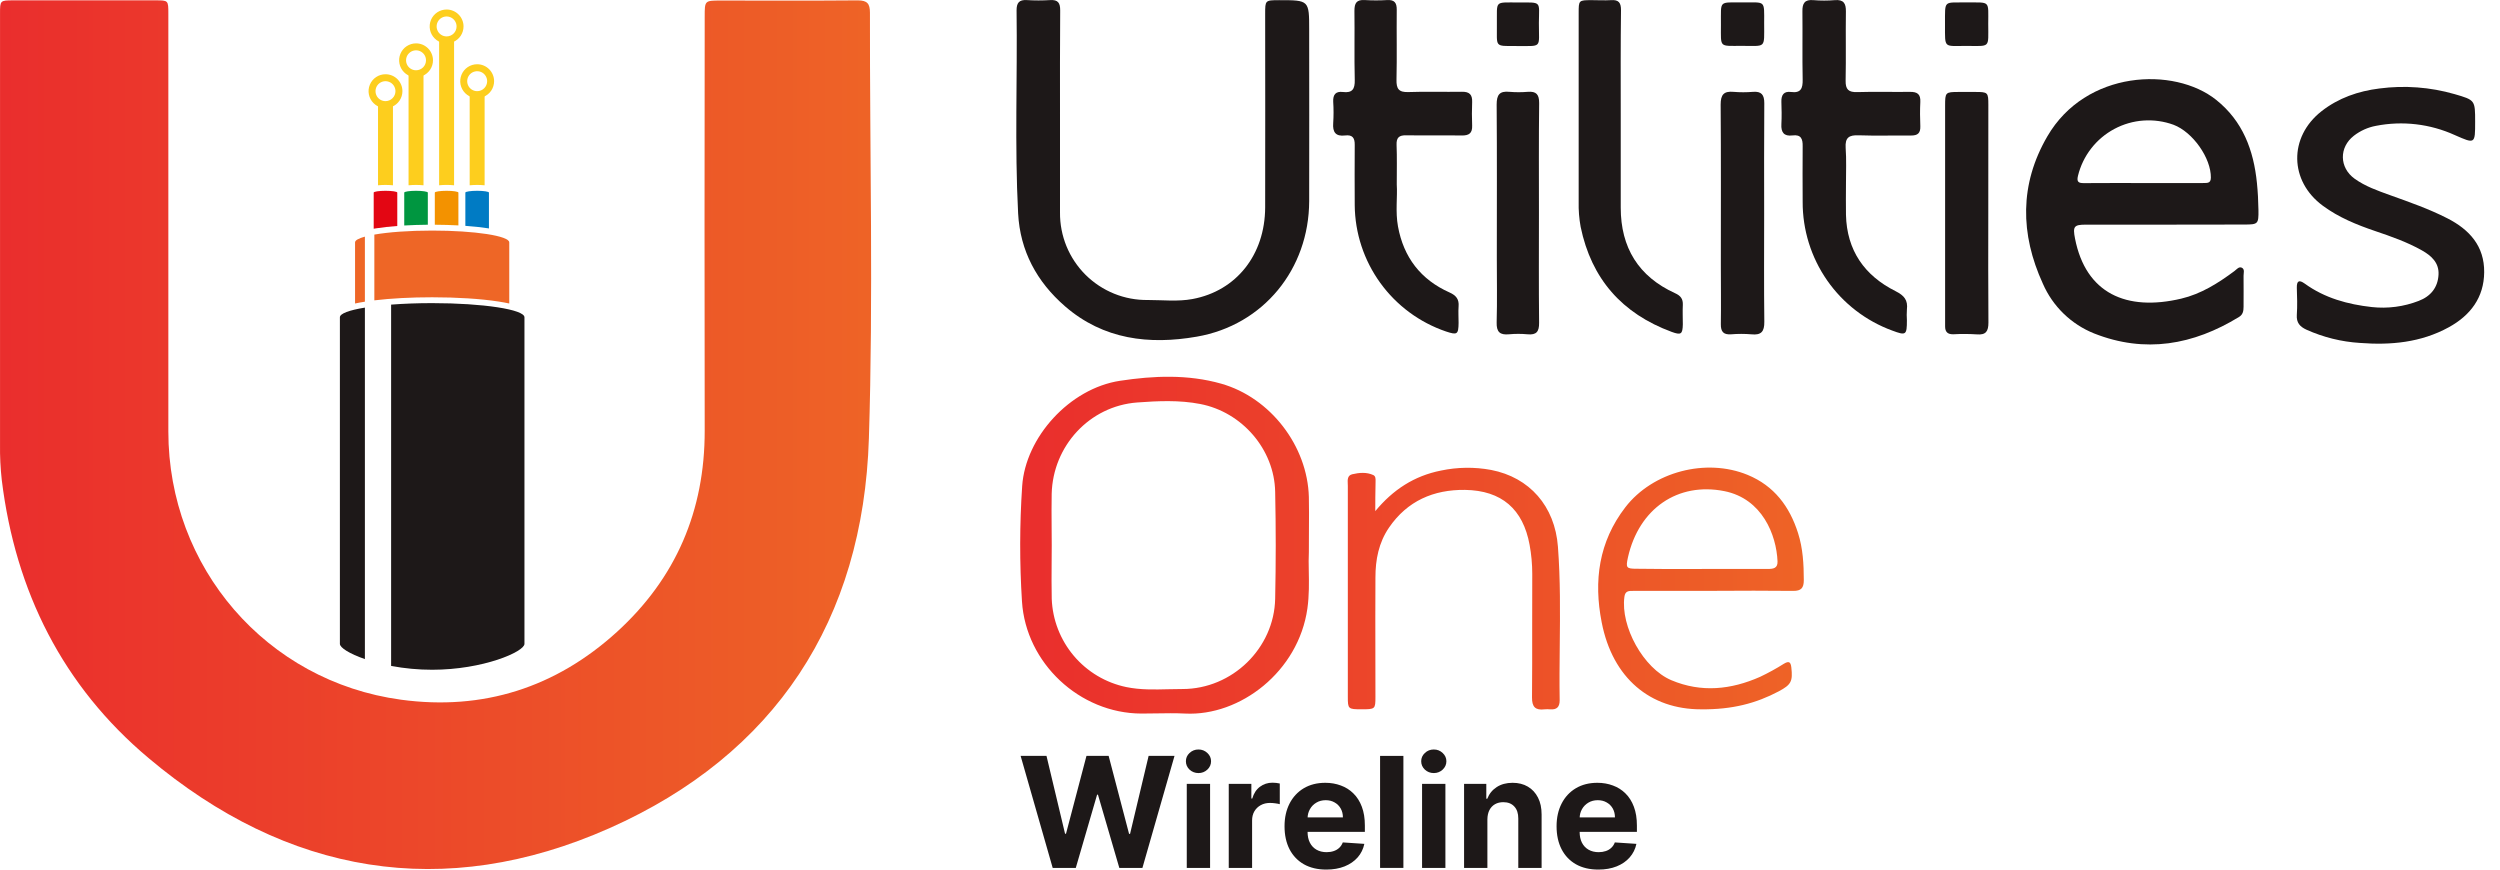 <svg xmlns="http://www.w3.org/2000/svg" width="92" height="32" viewBox="0 0 92 32" fill="none">
    <path d="M39.008 4.209C39.008 5.414 39.008 6.619 39.008 7.824C39.005 8.248 39.086 8.67 39.247 9.063C39.409 9.456 39.647 9.813 39.948 10.113C40.25 10.412 40.608 10.649 41.002 10.808C41.395 10.967 41.817 11.046 42.242 11.04C42.79 11.04 43.344 11.105 43.885 11.004C45.5 10.704 46.551 9.374 46.558 7.635C46.565 5.262 46.558 2.886 46.558 0.514C46.558 0.008 46.558 0.008 47.07 0.006C48.178 0.006 48.178 0.006 48.178 1.106C48.178 3.205 48.184 5.305 48.178 7.404C48.169 9.903 46.495 11.963 44.043 12.389C42.294 12.694 40.607 12.499 39.192 11.271C38.155 10.371 37.54 9.235 37.467 7.855C37.337 5.365 37.443 2.871 37.41 0.379C37.41 0.109 37.501 -0.015 37.787 0.003C38.073 0.021 38.359 0.021 38.645 0.003C38.934 -0.016 39.017 0.109 39.015 0.381C39.004 1.656 39.008 2.934 39.008 4.209Z" fill="#1D1818"/>
    <path d="M79.698 8.267C78.719 8.267 77.741 8.267 76.762 8.267C76.32 8.267 76.274 8.333 76.361 8.78C76.756 10.793 78.246 11.468 80.269 10.99C81.001 10.817 81.629 10.42 82.227 9.975C82.31 9.914 82.394 9.795 82.504 9.854C82.613 9.913 82.562 10.048 82.563 10.15C82.568 10.532 82.563 10.914 82.563 11.295C82.563 11.448 82.537 11.578 82.396 11.664C80.713 12.694 78.941 13.013 77.064 12.271C76.218 11.932 75.54 11.273 75.177 10.438C74.343 8.616 74.314 6.783 75.343 5.017C76.76 2.579 80.009 2.442 81.555 3.675C82.538 4.459 82.934 5.53 83.055 6.733C83.089 7.066 83.106 7.399 83.111 7.733C83.118 8.243 83.094 8.262 82.597 8.263C81.634 8.266 80.667 8.267 79.698 8.267ZM78.874 6.736H81.056C81.191 6.725 81.357 6.773 81.36 6.542C81.37 5.818 80.694 4.859 79.987 4.592C79.634 4.463 79.257 4.41 78.881 4.436C78.505 4.462 78.14 4.568 77.808 4.745C77.475 4.923 77.184 5.168 76.954 5.466C76.723 5.763 76.558 6.106 76.469 6.472C76.414 6.7 76.494 6.74 76.692 6.739C77.419 6.733 78.147 6.736 78.874 6.736Z" fill="#1D1818"/>
    <path d="M91.085 4.482C91.085 5.301 91.085 5.302 90.335 4.97C89.427 4.558 88.412 4.439 87.434 4.631C87.139 4.686 86.862 4.811 86.624 4.994C86.072 5.421 86.083 6.168 86.65 6.577C87.042 6.858 87.495 7.016 87.944 7.178C88.663 7.436 89.383 7.686 90.065 8.035C90.881 8.452 91.425 9.058 91.418 10.015C91.411 10.951 90.91 11.608 90.112 12.045C89.091 12.605 87.983 12.707 86.847 12.62C86.167 12.578 85.5 12.412 84.878 12.133C84.634 12.02 84.504 11.875 84.523 11.588C84.546 11.255 84.534 10.921 84.523 10.588C84.519 10.329 84.607 10.289 84.813 10.436C85.55 10.97 86.397 11.201 87.285 11.3C87.868 11.364 88.459 11.286 89.006 11.074C89.448 10.907 89.714 10.581 89.738 10.106C89.761 9.669 89.475 9.411 89.126 9.214C88.583 8.908 87.998 8.703 87.41 8.504C86.73 8.273 86.067 8.004 85.484 7.574C84.244 6.665 84.221 5.046 85.427 4.097C86.056 3.603 86.786 3.353 87.565 3.256C88.489 3.135 89.429 3.205 90.326 3.463C91.086 3.684 91.085 3.684 91.085 4.482Z" fill="#1D1818"/>
    <path d="M67.932 6.761C67.932 7.142 67.924 7.524 67.932 7.905C67.962 9.215 68.613 10.142 69.757 10.715C70.079 10.877 70.216 11.048 70.174 11.392C70.165 11.523 70.165 11.655 70.174 11.786C70.174 12.332 70.141 12.354 69.64 12.167C68.668 11.813 67.829 11.167 67.239 10.319C66.648 9.47 66.334 8.46 66.338 7.425C66.338 6.746 66.329 6.066 66.338 5.386C66.344 5.108 66.277 4.944 65.963 4.984C65.649 5.024 65.537 4.869 65.555 4.568C65.57 4.294 65.564 4.019 65.555 3.745C65.547 3.495 65.643 3.35 65.909 3.385C66.275 3.433 66.345 3.25 66.338 2.926C66.321 2.093 66.338 1.26 66.329 0.422C66.323 0.122 66.412 -0.024 66.734 0.005C66.996 0.027 67.259 0.027 67.521 0.005C67.845 -0.022 67.933 0.125 67.929 0.422C67.917 1.268 67.937 2.116 67.919 2.962C67.912 3.295 68.026 3.4 68.353 3.389C68.996 3.369 69.641 3.389 70.285 3.381C70.556 3.377 70.683 3.464 70.668 3.753C70.653 4.041 70.655 4.349 70.668 4.648C70.677 4.898 70.571 4.989 70.329 4.987C69.685 4.981 69.04 5.003 68.396 4.979C68.043 4.966 67.896 5.063 67.92 5.439C67.952 5.877 67.931 6.319 67.932 6.761Z" fill="#1D1818"/>
    <path d="M51.401 6.792C51.431 7.239 51.346 7.792 51.446 8.334C51.654 9.473 52.285 10.292 53.343 10.763C53.587 10.872 53.698 11.013 53.676 11.276C53.661 11.477 53.676 11.681 53.676 11.884C53.67 12.308 53.626 12.336 53.212 12.198C52.24 11.867 51.395 11.242 50.793 10.409C50.192 9.577 49.863 8.578 49.854 7.551C49.854 6.812 49.845 6.072 49.854 5.333C49.859 5.068 49.765 4.953 49.502 4.985C49.151 5.029 49.036 4.863 49.062 4.529C49.079 4.267 49.079 4.005 49.062 3.743C49.05 3.484 49.153 3.353 49.415 3.385C49.766 3.429 49.864 3.279 49.855 2.94C49.834 2.093 49.855 1.246 49.843 0.399C49.843 0.113 49.92 -0.017 50.225 0.002C50.499 0.019 50.774 0.019 51.048 0.002C51.315 -0.013 51.403 0.102 51.4 0.359C51.391 1.217 51.411 2.076 51.391 2.935C51.383 3.268 51.474 3.401 51.83 3.388C52.485 3.363 53.142 3.388 53.798 3.377C54.079 3.372 54.186 3.485 54.175 3.758C54.164 4.044 54.163 4.33 54.175 4.616C54.188 4.902 54.06 4.991 53.788 4.986C53.108 4.975 52.428 4.991 51.748 4.979C51.486 4.974 51.384 5.063 51.394 5.331C51.412 5.786 51.401 6.239 51.401 6.792Z" fill="#1D1818"/>
    <path fill-rule="evenodd" clip-rule="evenodd" d="M48.166 20.32C48.154 20.523 48.159 20.755 48.163 21.005V21.005C48.171 21.433 48.18 21.913 48.112 22.394C47.784 24.711 45.639 26.361 43.613 26.259C43.256 26.241 42.898 26.247 42.54 26.253H42.54C42.361 26.256 42.181 26.259 42.002 26.259C39.731 26.252 37.753 24.403 37.609 22.136C37.519 20.721 37.521 19.301 37.616 17.886C37.738 16.093 39.358 14.297 41.216 14.013C42.451 13.825 43.715 13.771 44.943 14.12C46.752 14.634 48.116 16.411 48.166 18.29C48.175 18.677 48.172 19.068 48.169 19.517V19.517C48.168 19.764 48.166 20.029 48.166 20.32ZM38.7 20.726L38.7 20.726C38.697 21.164 38.694 21.602 38.704 22.039C38.733 22.808 39.019 23.546 39.516 24.134C40.013 24.722 40.693 25.127 41.447 25.284C41.96 25.39 42.478 25.377 42.995 25.364C43.169 25.36 43.343 25.356 43.517 25.356C45.346 25.356 46.889 23.856 46.926 22.034C46.954 20.722 46.954 19.41 46.926 18.096C46.896 16.536 45.708 15.165 44.169 14.867C43.4 14.718 42.617 14.754 41.849 14.811C40.093 14.943 38.745 16.412 38.702 18.173C38.694 18.586 38.697 18.999 38.7 19.412C38.702 19.632 38.704 19.852 38.704 20.072V20.07C38.704 20.289 38.702 20.507 38.7 20.726ZM62.594 26.103C60.734 26.103 59.344 24.961 58.943 22.906C58.641 21.374 58.835 19.936 59.813 18.667C60.822 17.358 62.783 16.846 64.313 17.476C65.292 17.88 65.856 18.638 66.168 19.617C66.348 20.182 66.379 20.761 66.38 21.349C66.38 21.641 66.281 21.748 65.985 21.745C65.022 21.733 64.055 21.738 63.089 21.743H63.089L62.728 21.745H60.111L60.09 21.745C59.942 21.744 59.805 21.744 59.778 21.963C59.631 23.054 60.476 24.597 61.507 25.032C62.606 25.496 63.702 25.381 64.77 24.908C65.072 24.765 65.365 24.604 65.647 24.426C65.824 24.321 65.897 24.348 65.921 24.56C65.977 25.072 65.921 25.194 65.454 25.443C64.626 25.881 63.748 26.116 62.594 26.103ZM62.628 20.937H65.058C65.253 20.937 65.424 20.916 65.413 20.657C65.372 19.685 64.851 18.353 63.457 18.074C61.746 17.733 60.313 18.711 59.908 20.513C59.825 20.896 59.846 20.93 60.233 20.93C60.893 20.94 61.552 20.94 62.212 20.939L62.628 20.939V20.937ZM53.027 17.317C52.044 17.512 51.264 18.019 50.61 18.81C50.61 18.466 50.612 18.123 50.62 17.777C50.62 17.757 50.62 17.735 50.621 17.712C50.623 17.621 50.625 17.524 50.537 17.482C50.29 17.368 50.016 17.393 49.766 17.452C49.583 17.494 49.59 17.656 49.597 17.801C49.599 17.827 49.6 17.854 49.6 17.878V25.644C49.6 26.091 49.611 26.102 50.108 26.102C50.605 26.102 50.616 26.095 50.616 25.65C50.616 25.161 50.615 24.672 50.614 24.183C50.612 23.205 50.61 22.227 50.616 21.248C50.616 20.599 50.736 19.969 51.116 19.415C51.79 18.431 52.757 18.015 53.911 18.028C55.264 18.049 56.049 18.737 56.289 20.049C56.354 20.401 56.387 20.758 56.387 21.116C56.383 21.792 56.383 22.468 56.384 23.144C56.385 23.983 56.386 24.822 56.378 25.661C56.374 26.008 56.496 26.145 56.834 26.104C56.906 26.097 56.978 26.097 57.049 26.104C57.291 26.122 57.396 26.016 57.396 25.771C57.385 25.1 57.392 24.43 57.399 23.759C57.412 22.545 57.424 21.332 57.332 20.12C57.22 18.622 56.283 17.567 54.874 17.294C54.263 17.18 53.635 17.188 53.027 17.317Z" fill="url(#paint0_linear_610_1895)"/>
    <path d="M59.643 4.17C59.643 5.327 59.643 6.484 59.643 7.641C59.643 9.11 60.295 10.176 61.643 10.79C61.849 10.883 61.938 11.001 61.928 11.222C61.916 11.46 61.928 11.699 61.928 11.937C61.919 12.296 61.866 12.341 61.517 12.213C59.693 11.54 58.563 10.262 58.168 8.349C58.112 8.044 58.088 7.734 58.095 7.424C58.095 5.109 58.095 2.795 58.095 0.481C58.095 0.008 58.095 0.007 58.569 0.005C58.807 0.005 59.047 0.02 59.285 0.005C59.572 -0.016 59.655 0.105 59.653 0.379C59.637 1.641 59.642 2.905 59.643 4.17Z" fill="#1D1818"/>
    <path d="M64.921 7.872C64.921 9.195 64.911 10.518 64.927 11.841C64.932 12.203 64.812 12.341 64.452 12.303C64.202 12.282 63.951 12.282 63.702 12.303C63.419 12.322 63.323 12.203 63.327 11.928C63.338 11.201 63.327 10.474 63.327 9.747C63.327 7.78 63.335 5.813 63.32 3.847C63.32 3.485 63.436 3.347 63.794 3.38C64.032 3.4 64.271 3.4 64.509 3.38C64.825 3.355 64.926 3.492 64.926 3.796C64.915 5.154 64.921 6.517 64.921 7.872Z" fill="#1D1818"/>
    <path d="M73.169 7.865C73.169 9.198 73.162 10.531 73.174 11.87C73.174 12.187 73.086 12.334 72.747 12.305C72.461 12.287 72.174 12.285 71.888 12.301C71.677 12.308 71.578 12.218 71.58 12.008C71.58 11.937 71.58 11.865 71.58 11.794C71.58 9.159 71.58 6.525 71.58 3.891C71.58 3.396 71.591 3.386 72.074 3.384C72.278 3.384 72.48 3.384 72.682 3.384C73.157 3.384 73.171 3.397 73.171 3.86C73.171 5.196 73.17 6.531 73.169 7.865Z" fill="#1D1818"/>
    <path d="M56.633 7.834C56.633 9.182 56.624 10.53 56.639 11.877C56.643 12.205 56.541 12.334 56.212 12.302C55.986 12.281 55.758 12.281 55.532 12.302C55.199 12.334 55.067 12.219 55.077 11.864C55.099 11.077 55.083 10.289 55.083 9.502C55.083 7.617 55.092 5.733 55.077 3.849C55.077 3.489 55.182 3.343 55.545 3.379C55.771 3.398 55.999 3.398 56.225 3.379C56.535 3.355 56.641 3.475 56.641 3.79C56.625 5.138 56.633 6.486 56.633 7.834Z" fill="#1D1818"/>
    <path d="M64.154 0.088C64.976 0.096 64.924 -0.011 64.921 0.855C64.921 1.812 65.004 1.684 64.079 1.688C63.26 1.688 63.33 1.762 63.33 0.938V0.903C63.336 -0.012 63.231 0.096 64.154 0.088Z" fill="#1D1818"/>
    <path d="M72.386 0.089C73.255 0.095 73.168 0.006 73.167 0.877C73.167 1.794 73.264 1.689 72.342 1.69C71.522 1.69 71.578 1.79 71.576 0.921V0.886C71.58 -0.023 71.508 0.102 72.386 0.089Z" fill="#1D1818"/>
    <path d="M55.085 0.89C55.096 0.004 54.973 0.092 55.889 0.091C56.747 0.091 56.639 0.032 56.631 0.84C56.627 1.799 56.781 1.689 55.782 1.694C54.973 1.694 55.096 1.735 55.085 0.89Z" fill="#1D1818"/>
    <path d="M38.739 31.939L37.559 27.817H38.511L39.194 30.681H39.229L39.982 27.817H40.798L41.55 30.687H41.586L42.269 27.817H43.222L42.041 31.939H41.191L40.405 29.244H40.373L39.589 31.939H38.739Z" fill="#1D1818"/>
    <path d="M43.673 31.939V28.847H44.531V31.939H43.673ZM44.104 28.449C43.976 28.449 43.867 28.406 43.775 28.322C43.685 28.236 43.641 28.133 43.641 28.014C43.641 27.896 43.685 27.794 43.775 27.71C43.867 27.624 43.976 27.581 44.104 27.581C44.231 27.581 44.34 27.624 44.43 27.71C44.522 27.794 44.567 27.896 44.567 28.014C44.567 28.133 44.522 28.236 44.43 28.322C44.34 28.406 44.231 28.449 44.104 28.449Z" fill="#1D1818"/>
    <path d="M45.218 31.939V28.847H46.05V29.387H46.083C46.139 29.195 46.234 29.05 46.367 28.952C46.5 28.853 46.653 28.803 46.826 28.803C46.869 28.803 46.916 28.806 46.965 28.811C47.015 28.816 47.059 28.824 47.096 28.833V29.594C47.056 29.582 47 29.571 46.929 29.562C46.858 29.552 46.793 29.548 46.733 29.548C46.607 29.548 46.494 29.575 46.395 29.63C46.297 29.684 46.219 29.759 46.161 29.856C46.105 29.952 46.077 30.064 46.077 30.19V31.939H45.218Z" fill="#1D1818"/>
    <path d="M48.806 32C48.488 32 48.214 31.935 47.984 31.806C47.756 31.676 47.58 31.492 47.456 31.255C47.333 31.016 47.271 30.733 47.271 30.407C47.271 30.089 47.333 29.81 47.456 29.57C47.58 29.33 47.754 29.142 47.978 29.008C48.204 28.874 48.468 28.807 48.772 28.807C48.976 28.807 49.166 28.84 49.342 28.906C49.519 28.97 49.674 29.067 49.805 29.198C49.938 29.328 50.042 29.491 50.116 29.689C50.19 29.885 50.227 30.114 50.227 30.377V30.613H47.613V30.081H49.419C49.419 29.958 49.392 29.848 49.338 29.753C49.284 29.658 49.21 29.583 49.114 29.53C49.02 29.475 48.911 29.447 48.786 29.447C48.656 29.447 48.54 29.477 48.44 29.538C48.34 29.597 48.262 29.677 48.206 29.777C48.149 29.877 48.12 29.987 48.119 30.11V30.615C48.119 30.768 48.147 30.9 48.204 31.011C48.261 31.123 48.343 31.209 48.447 31.269C48.552 31.329 48.676 31.36 48.82 31.36C48.916 31.36 49.003 31.346 49.082 31.319C49.161 31.293 49.229 31.252 49.286 31.198C49.342 31.145 49.385 31.079 49.415 31.001L50.208 31.054C50.168 31.244 50.086 31.411 49.961 31.553C49.837 31.694 49.677 31.804 49.481 31.883C49.286 31.961 49.061 32 48.806 32Z" fill="#1D1818"/>
    <path d="M51.645 27.817V31.939H50.787V27.817H51.645Z" fill="#1D1818"/>
    <path d="M52.332 31.939V28.847H53.191V31.939H52.332ZM52.764 28.449C52.636 28.449 52.526 28.406 52.435 28.322C52.345 28.236 52.3 28.133 52.3 28.014C52.3 27.896 52.345 27.794 52.435 27.71C52.526 27.624 52.636 27.581 52.764 27.581C52.891 27.581 53 27.624 53.09 27.71C53.181 27.794 53.227 27.896 53.227 28.014C53.227 28.133 53.181 28.236 53.09 28.322C53 28.406 52.891 28.449 52.764 28.449Z" fill="#1D1818"/>
    <path d="M54.736 30.152V31.939H53.878V28.847H54.696V29.393H54.732C54.801 29.213 54.916 29.071 55.077 28.966C55.238 28.86 55.434 28.807 55.663 28.807C55.878 28.807 56.065 28.854 56.225 28.948C56.385 29.042 56.509 29.176 56.598 29.351C56.687 29.524 56.731 29.73 56.731 29.971V31.939H55.873V30.123C55.874 29.934 55.826 29.787 55.728 29.681C55.63 29.573 55.495 29.52 55.323 29.52C55.207 29.52 55.105 29.544 55.017 29.594C54.929 29.644 54.861 29.716 54.811 29.811C54.763 29.905 54.738 30.019 54.736 30.152Z" fill="#1D1818"/>
    <path d="M58.818 32C58.499 32 58.225 31.935 57.996 31.806C57.767 31.676 57.591 31.492 57.468 31.255C57.344 31.016 57.282 30.733 57.282 30.407C57.282 30.089 57.344 29.81 57.468 29.57C57.591 29.33 57.765 29.142 57.99 29.008C58.215 28.874 58.48 28.807 58.783 28.807C58.988 28.807 59.178 28.84 59.354 28.906C59.531 28.97 59.685 29.067 59.817 29.198C59.95 29.328 60.053 29.491 60.127 29.689C60.201 29.885 60.238 30.114 60.238 30.377V30.613H57.625V30.081H59.43C59.43 29.958 59.403 29.848 59.35 29.753C59.296 29.658 59.221 29.583 59.126 29.53C59.032 29.475 58.922 29.447 58.797 29.447C58.667 29.447 58.552 29.477 58.451 29.538C58.352 29.597 58.274 29.677 58.217 29.777C58.161 29.877 58.132 29.987 58.131 30.11V30.615C58.131 30.768 58.159 30.9 58.215 31.011C58.273 31.123 58.354 31.209 58.459 31.269C58.564 31.329 58.688 31.36 58.832 31.36C58.927 31.36 59.014 31.346 59.094 31.319C59.173 31.293 59.241 31.252 59.297 31.198C59.354 31.145 59.397 31.079 59.426 31.001L60.22 31.054C60.18 31.244 60.097 31.411 59.972 31.553C59.849 31.694 59.689 31.804 59.493 31.883C59.298 31.961 59.073 32 58.818 32Z" fill="#1D1818"/>
    <path d="M0.001 8.805C0.001 6.038 0.001 3.272 0.001 0.506C0.001 0.014 0.001 0.013 0.5 0.013C2.242 0.013 3.983 0.013 5.724 0.013C6.192 0.013 6.195 0.013 6.195 0.497C6.195 5.625 6.195 10.752 6.195 15.879C6.195 20.88 9.8 25.075 14.757 25.749C17.775 26.159 20.452 25.303 22.707 23.251C24.878 21.271 25.937 18.791 25.933 15.849C25.925 10.769 25.925 5.69 25.933 0.611C25.933 0.02 25.933 0.02 26.521 0.02C28.202 0.02 29.883 0.029 31.565 0.014C31.915 0.014 32.014 0.133 32.014 0.469C32.006 5.691 32.14 10.919 31.975 16.136C31.765 22.822 28.532 27.765 22.428 30.477C16.336 33.182 10.563 32.187 5.465 27.895C2.314 25.248 0.569 21.765 0.066 17.671C0.017 17.233 -0.005 16.793 0.001 16.352C0.001 13.836 0.001 11.32 0.001 8.805Z" fill="url(#paint1_linear_610_1895)"/>
    <path d="M16.435 1.431C16.283 1.431 16.16 1.45 16.16 1.473L16.16 6.819C16.343 6.8 16.527 6.8 16.71 6.819L16.71 1.473C16.71 1.45 16.587 1.431 16.435 1.431Z" fill="#FDCE1E"/>
    <path d="M17.559 3.441C17.407 3.441 17.284 3.46 17.284 3.483V6.819C17.467 6.801 17.651 6.801 17.834 6.819L17.834 3.483C17.834 3.46 17.711 3.441 17.559 3.441Z" fill="#FDCE1E"/>
    <path d="M15.31 2.711C15.159 2.711 15.035 2.729 15.035 2.753L15.035 6.819C15.218 6.801 15.402 6.801 15.585 6.819L15.585 2.753C15.585 2.729 15.462 2.711 15.31 2.711Z" fill="#FDCE1E"/>
    <path d="M14.186 3.753C14.034 3.753 13.911 3.772 13.911 3.795L13.911 6.819C14.094 6.801 14.278 6.801 14.461 6.819L14.461 3.795C14.461 3.772 14.338 3.753 14.186 3.753Z" fill="#FDCE1E"/>
    <path d="M16.435 7.021C16.195 7.021 16.001 7.051 16.001 7.088L16.001 8.27C16.3 8.272 16.592 8.28 16.869 8.295L16.869 7.088C16.869 7.051 16.674 7.021 16.435 7.021Z" fill="#F39200"/>
    <path d="M17.559 7.021C17.32 7.021 17.125 7.051 17.125 7.088V8.311C17.425 8.333 17.701 8.362 17.943 8.399C17.96 8.402 17.977 8.405 17.993 8.407V7.088C17.993 7.051 17.799 7.021 17.559 7.021Z" fill="#007BC4"/>
    <path d="M15.31 7.021C15.071 7.021 14.876 7.051 14.876 7.088L14.876 8.298C15.152 8.282 15.444 8.273 15.744 8.27L15.744 7.088C15.744 7.051 15.55 7.021 15.31 7.021Z" fill="#009640"/>
    <path d="M14.186 7.021C13.946 7.021 13.752 7.051 13.752 7.088V8.417C13.788 8.411 13.826 8.405 13.865 8.399C14.089 8.365 14.344 8.337 14.62 8.316L14.62 7.087C14.62 7.051 14.425 7.021 14.186 7.021Z" fill="#E30613"/>
    <path d="M14.186 2.732C14.063 2.732 13.942 2.768 13.84 2.837C13.738 2.905 13.658 3.002 13.611 3.116C13.563 3.23 13.551 3.355 13.575 3.476C13.599 3.597 13.658 3.708 13.746 3.795C13.833 3.882 13.944 3.942 14.065 3.966C14.185 3.99 14.311 3.977 14.425 3.93C14.538 3.883 14.636 3.803 14.704 3.701C14.773 3.598 14.809 3.478 14.809 3.355C14.809 3.273 14.793 3.192 14.762 3.116C14.73 3.041 14.684 2.972 14.627 2.914C14.569 2.856 14.5 2.81 14.425 2.779C14.349 2.748 14.268 2.732 14.186 2.732ZM14.186 3.722C14.113 3.722 14.042 3.7 13.982 3.66C13.921 3.62 13.874 3.562 13.847 3.495C13.819 3.428 13.812 3.354 13.826 3.283C13.84 3.212 13.875 3.147 13.926 3.095C13.978 3.044 14.043 3.009 14.114 2.995C14.185 2.981 14.259 2.988 14.326 3.016C14.393 3.043 14.451 3.09 14.491 3.151C14.531 3.211 14.553 3.282 14.553 3.355C14.553 3.403 14.543 3.451 14.525 3.495C14.507 3.54 14.479 3.58 14.445 3.614C14.411 3.648 14.371 3.675 14.326 3.694C14.282 3.712 14.234 3.722 14.186 3.722Z" fill="#FDCE1E"/>
    <path d="M15.31 1.596C15.187 1.596 15.067 1.633 14.964 1.701C14.862 1.769 14.782 1.867 14.735 1.981C14.688 2.094 14.676 2.22 14.7 2.34C14.724 2.461 14.783 2.572 14.87 2.659C14.957 2.746 15.068 2.806 15.189 2.83C15.31 2.854 15.435 2.842 15.549 2.794C15.663 2.747 15.76 2.667 15.829 2.565C15.897 2.463 15.934 2.342 15.934 2.219C15.934 2.137 15.917 2.056 15.886 1.981C15.855 1.905 15.809 1.836 15.751 1.778C15.693 1.721 15.624 1.675 15.549 1.643C15.473 1.612 15.392 1.596 15.31 1.596ZM15.31 2.586C15.238 2.586 15.167 2.565 15.106 2.524C15.046 2.484 14.999 2.427 14.971 2.36C14.943 2.293 14.936 2.219 14.95 2.148C14.964 2.076 14.999 2.011 15.051 1.96C15.102 1.908 15.168 1.873 15.239 1.859C15.31 1.845 15.384 1.852 15.451 1.88C15.518 1.908 15.575 1.955 15.616 2.015C15.656 2.076 15.677 2.147 15.677 2.219C15.677 2.267 15.668 2.315 15.649 2.36C15.631 2.404 15.604 2.445 15.57 2.479C15.536 2.513 15.495 2.54 15.451 2.558C15.406 2.577 15.358 2.586 15.31 2.586Z" fill="#FDCE1E"/>
    <path d="M16.435 0.35C16.312 0.35 16.191 0.387 16.089 0.455C15.986 0.524 15.907 0.621 15.859 0.735C15.812 0.848 15.8 0.974 15.824 1.095C15.848 1.215 15.907 1.326 15.995 1.413C16.082 1.501 16.193 1.56 16.313 1.584C16.434 1.608 16.559 1.596 16.673 1.548C16.787 1.501 16.884 1.421 16.953 1.319C17.021 1.217 17.058 1.096 17.058 0.973C17.058 0.891 17.042 0.81 17.01 0.735C16.979 0.659 16.933 0.59 16.875 0.533C16.817 0.475 16.749 0.429 16.673 0.398C16.598 0.366 16.517 0.35 16.435 0.35ZM16.435 1.34C16.362 1.34 16.291 1.319 16.231 1.278C16.171 1.238 16.123 1.181 16.096 1.113C16.068 1.046 16.061 0.973 16.075 0.901C16.089 0.83 16.124 0.765 16.175 0.713C16.227 0.662 16.292 0.627 16.363 0.613C16.434 0.599 16.508 0.606 16.575 0.634C16.642 0.662 16.7 0.709 16.74 0.769C16.78 0.829 16.802 0.9 16.802 0.973C16.802 1.021 16.792 1.069 16.774 1.114C16.756 1.158 16.729 1.199 16.694 1.233C16.66 1.267 16.62 1.294 16.575 1.312C16.531 1.331 16.483 1.34 16.435 1.34Z" fill="#FDCE1E"/>
    <path d="M17.559 2.364C17.436 2.364 17.316 2.401 17.213 2.469C17.111 2.538 17.031 2.635 16.984 2.749C16.937 2.863 16.924 2.988 16.948 3.109C16.973 3.23 17.032 3.341 17.119 3.428C17.206 3.515 17.317 3.574 17.438 3.598C17.559 3.622 17.684 3.61 17.798 3.563C17.912 3.516 18.009 3.436 18.078 3.334C18.146 3.231 18.183 3.111 18.183 2.987C18.183 2.822 18.117 2.664 18 2.547C17.883 2.43 17.725 2.364 17.559 2.364ZM17.56 3.355C17.487 3.355 17.416 3.333 17.356 3.293C17.295 3.252 17.248 3.195 17.221 3.128C17.193 3.061 17.186 2.987 17.2 2.916C17.214 2.845 17.249 2.779 17.3 2.728C17.351 2.677 17.417 2.642 17.488 2.628C17.559 2.613 17.633 2.621 17.7 2.648C17.767 2.676 17.825 2.723 17.865 2.784C17.905 2.844 17.927 2.915 17.927 2.987C17.927 3.085 17.888 3.178 17.819 3.247C17.75 3.316 17.657 3.355 17.56 3.355Z" fill="#FDCE1E"/>
    <path d="M13.428 11.32C12.858 11.413 12.508 11.538 12.508 11.676L12.508 23.695C12.508 23.833 12.857 24.058 13.428 24.254L13.428 11.32Z" fill="#1D1818"/>
    <path d="M15.904 11.155C15.361 11.155 14.848 11.175 14.393 11.21L14.393 24.506C14.891 24.6 15.397 24.647 15.904 24.647C17.779 24.647 19.3 23.983 19.3 23.695L19.3 11.676C19.3 11.389 17.779 11.155 15.904 11.155Z" fill="#1D1818"/>
    <path d="M13.428 8.708C13.198 8.771 13.066 8.843 13.066 8.92L13.066 11.169C13.174 11.145 13.295 11.123 13.428 11.102L13.428 8.708Z" fill="#EE6626"/>
    <path d="M15.904 8.485C15.057 8.485 14.296 8.542 13.776 8.633L13.776 11.053C14.382 10.98 15.123 10.94 15.904 10.94C16.822 10.94 17.686 10.995 18.338 11.095C18.488 11.118 18.622 11.143 18.741 11.169V8.92C18.742 8.68 17.471 8.485 15.904 8.485Z" fill="#EE6626"/>
    <defs>
        <linearGradient id="paint0_linear_610_1895" x1="36.57" y1="20.066" x2="67.831" y2="20.066" gradientUnits="userSpaceOnUse">
            <stop stop-color="#EA2C2D"/>
            <stop offset="1" stop-color="#EE6626"/>
        </linearGradient>
        <linearGradient id="paint1_linear_610_1895" x1="-1.081" y1="16.001" x2="33.671" y2="16.001" gradientUnits="userSpaceOnUse">
            <stop stop-color="#EA2C2D"/>
            <stop offset="1" stop-color="#EE6626"/>
        </linearGradient>
    </defs>
</svg>
